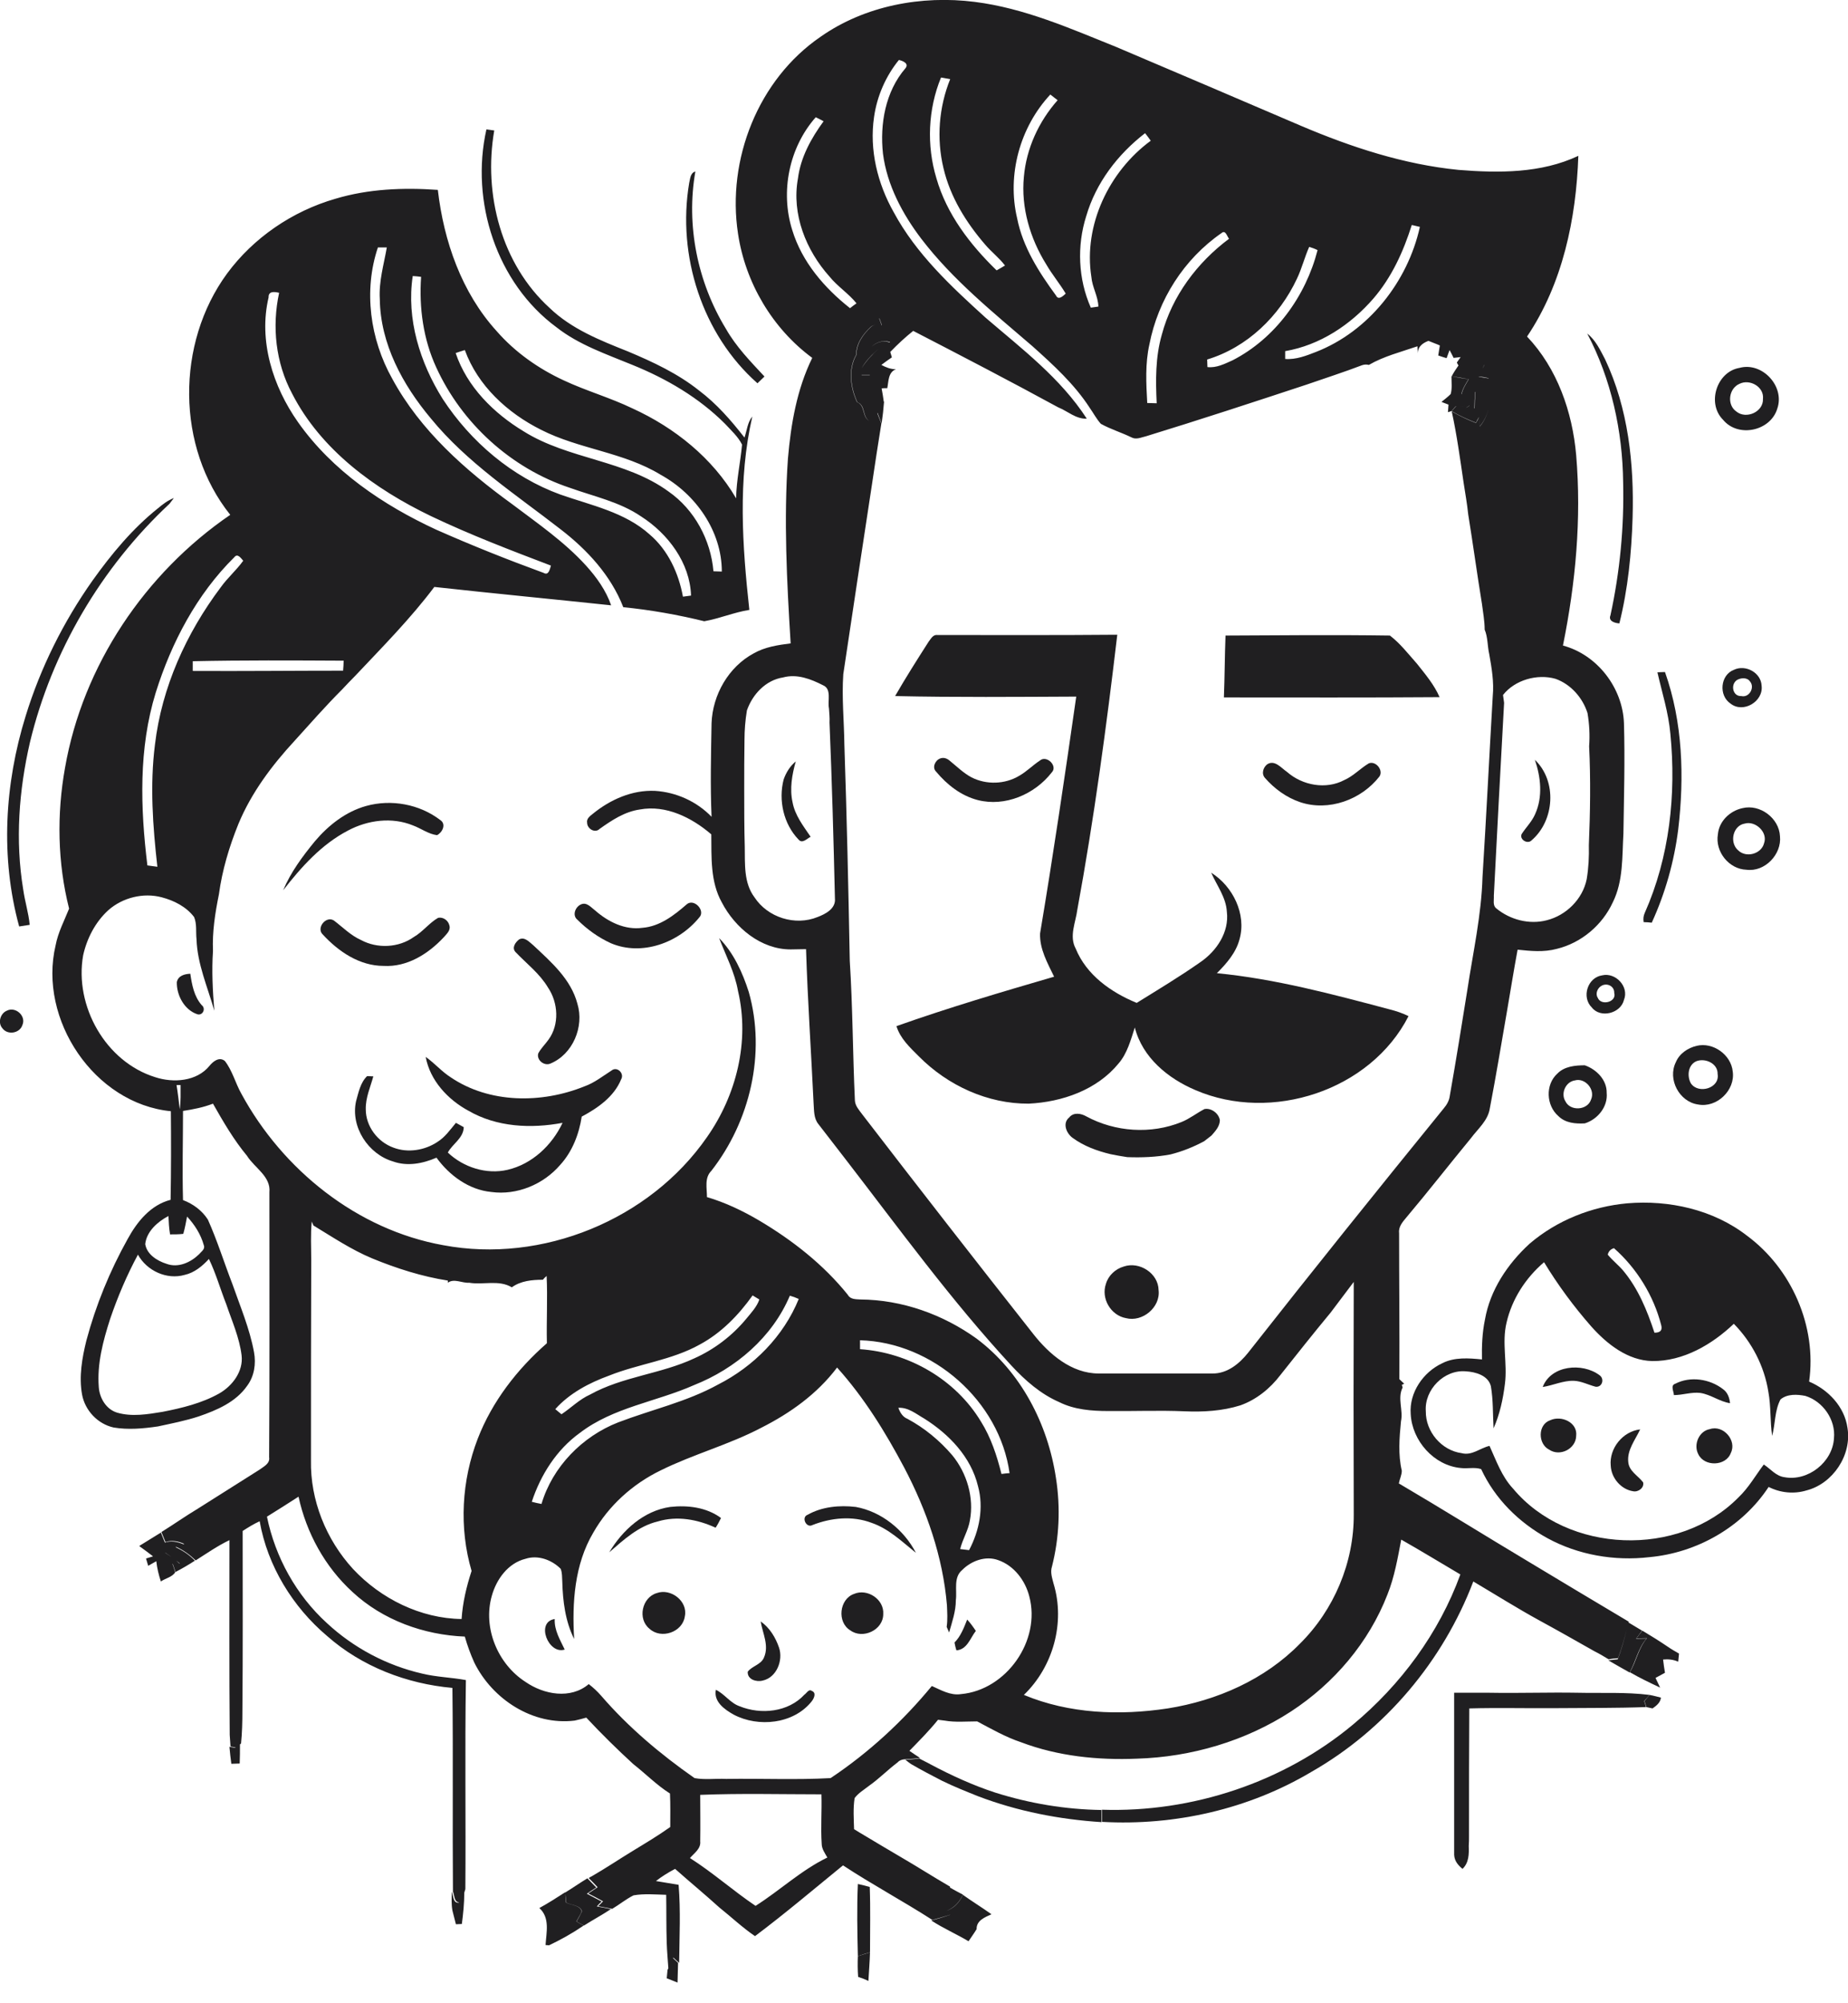 <?xml version="1.0" encoding="utf-8"?>
<!-- Generator: Adobe Illustrator 19.2.0, SVG Export Plug-In . SVG Version: 6.00 Build 0)  -->
<svg version="1.1" id="Layer_1" xmlns="http://www.w3.org/2000/svg" xmlns:xlink="http://www.w3.org/1999/xlink" x="0px" y="0px"
	 viewBox="0 0 684.6 741.6" style="enable-background:new 0 0 684.6 741.6;" xml:space="preserve">
<style type="text/css">
	.st0{fill:#201F21;}
</style>
<g>
	<path class="st0" d="M570.4,600c6.8,3.7,13.5,7.5,20.2,11.3c1.8,0.9,3.5,1.9,5.3,3c1.1-0.2,2.3-0.3,3.5-0.4c1.3-3.4,2.3-7,3.2-10.6
		c-0.9,3.7-1.9,7.4-3.3,11c-1.2,0.1-2.3,0.3-3.5,0.4c2.6,1.5,5.2,3,7.9,4.5c2.3-4.1,3.1-8.9,6.3-12.6c-1.3,0-2.6,0.1-3.9,0.1
		c0.7-1,1.5-2,2.2-3c-1.7-1-3.3-2-5-3c0-0.1,0.1-0.2,0.1-0.3c-12.5-7.4-25.1-15-37.6-22.5c-15.9-9.5-31.6-19.3-47.6-28.7
		c0.3-1.6,1.1-3.1,1.1-4.7c-1.4-6-0.9-12.2-0.3-18.3c0.9-4.1-1.4-8.5,0.6-12.5c0-0.2-0.2-0.7-0.3-1c0.2-0.1,0.7-0.3,0.9-0.4
		c-0.6-0.6-1.2-1.1-1.8-1.7c0.1-18-0.1-36-0.1-54.1c-0.3-2.4,1.4-4.2,2.8-5.9c8.1-9.6,15.8-19.5,23.8-29.2c2.6-3.5,6.3-6.5,7-11
		c2.3-12,4.3-24.1,6.4-36.2c1.3-7.5,2.5-15.1,3.9-22.6c4.8,0.5,9.7,1,14.5-0.3c9.1-2.2,16.9-8.8,20.8-17.3
		c3.9-7.9,3.4-16.9,3.9-25.4c0.2-13.6,0.6-27.3,0.2-40.9c-0.5-13.1-9.9-25.3-22.6-28.7c4.7-23.2,6.9-46.9,4.9-70.5
		c-1.4-16-7-32.1-18.2-43.9c13.2-19.6,18.2-43.6,19-66.9c-13.8,6.5-29.5,6.4-44.4,5.2c-20.2-2-39.7-8.4-58.3-16.3
		c-22.9-9.8-45.8-19.6-68.7-29.3C396.4,10.5,379.4,3,361.1,0.7c-19.7-2.5-40.7,1.4-57.1,12.9c-23.1,15.8-34.8,45.4-30.6,72.9
		c2.7,18.1,12.7,35.1,27.5,46c-5.7,11.6-7.9,24.5-9,37.2c-1.6,22.8-0.4,45.7,1,68.5c-4.7,0.6-9.5,1.3-13.7,3.7
		c-9.3,5-15.2,15.3-15.6,25.8c-0.2,11.5-0.5,23.1,0,34.7c-5.5-5.7-13.1-9.1-20.9-9.6c-8.5-0.4-16.6,3.2-23.1,8.5
		c-1,0.8-2.4,1.8-2.1,3.3c0,2.2,2.9,4,4.6,2.3c4.5-3.2,9.3-6.4,14.9-7.2c9.7-1.8,19.3,3,26.5,9.2c0.1,8.5-0.4,17.5,3.9,25.2
		c4.9,9.4,14.5,17.4,25.5,17.4c1.9,0,3.8-0.1,5.7-0.1c0.6,19,1.9,38.1,2.8,57.1c0.2,2.6,0,5.5,1.8,7.7c3.3,4.3,6.6,8.5,9.9,12.8
		c20,25.9,39.3,52.5,61.6,76.6c5.1,5.5,10.8,10.5,17.7,13.5c5.6,2.8,12,3.3,18.2,3.3c9.4,0.1,18.8-0.3,28.2,0.1
		c6.9,0.3,14-0.1,20.7-2.2c5.9-2.1,11-6.2,14.8-11.2c6.1-7.7,12.3-15.5,18.6-23.1c2.9-3.8,5.7-7.6,8.6-11.4
		c-0.1,28.7-0.1,57.4,0,86.1c0.1,17.8-7.3,35.3-19.9,47.8c-13,13.3-30.8,21.1-49,24c-17.8,2.7-36.5,2-53.3-5
		c10.8-10.4,15.4-26.7,11-41.2c-0.5-2-1.3-4.2-0.6-6.3c2.7-10.6,3.2-21.8,1.5-32.7c-3-20.1-13-39.4-29.4-51.7
		c-12.5-9-27.7-14.4-43.1-14.5c-1.6-0.1-3.7,0-4.6-1.7c-9-11.2-20.5-20.2-32.8-27.5c-6.1-3.6-12.6-6.7-19.4-8.7c0-3.3-1-7.1,1.6-9.7
		c14.4-18.4,20.3-43.6,13.9-66.2c-2.3-7.2-5.6-14.5-11-20c2.5,6.5,5.8,12.7,7,19.6c4.4,18.6-0.6,38.6-11.5,54.1
		c-21.2,30.6-61.1,46.9-97.7,40c-31.9-5.7-59.5-27.9-74.8-56.1c-2.2-3.9-3.3-8.5-6.1-12.1c-2.1-1.7-4.4,0.2-5.7,1.8
		c-4.7,5.8-13.4,6.4-20.1,4.2c-18.4-5.7-30-26.4-26.7-45.1c1.4-6.3,4.5-12.3,9.3-16.7c5.3-4.7,13-6.6,19.8-4.8
		c4.6,1.2,9.1,3.5,12,7.3c1.1,2.6,0.6,5.5,0.9,8.2c0.3,9.2,4.1,17.7,6.6,26.5c-0.6-7.3-1-14.7-0.5-22.1c-0.3-7.1,0.8-14.1,2.2-21
		c1.2-8.9,3.8-17.6,7.2-26c4.8-11.6,12.4-21.7,20.8-30.8c5.8-6.4,11.5-12.9,17.6-19c1.6-1.7,3.2-3.4,4.9-5.1
		c10.1-10.7,20.5-21.2,29.3-32.9c21.8,2.4,43.7,4.5,65.5,6.8c-1.9-5.5-5.4-10.4-9.3-14.7c-8-8.8-17.9-15.6-27.3-22.7
		c-17.4-12.6-34.1-27.3-44.5-46.5c-8.2-14.6-10.7-32.6-5.3-48.6c0.8,0,2.5,0,3.3,0c-1.1,6.3-3,12.6-2.6,19.1
		c0.2,16.6,8.5,31.8,18.9,44.2c13.4,16.4,31.4,28.1,48,41c9.9,7.6,18.7,17.1,23.3,28.9c10.1,1,20.2,2.8,30,5.2
		c5.7-1,11-3.3,16.7-4.2c-2.6-23.8-4.3-48.1,1.1-71.6c-1.8,2.2-2,5.2-2.9,7.8c-5-6.4-10.3-12.5-16.8-17.4
		c-7.9-6.3-17.1-10.6-26.4-14.5c-10.3-4.1-20.9-8.3-29-16.1c-17.8-16.2-24.6-42-20.5-65.7c-0.7-0.1-2.2-0.3-2.9-0.4
		c-6,26.6,3.7,56.9,26,73.3c8.3,6.5,18.4,9.9,28.1,13.9c12.6,5.1,24.6,12.1,34.3,21.8c2.2,2.4,4.8,4.7,6.3,7.7
		c-0.6,6.6-2.1,13.2-2.2,19.9c-8.7-14.9-22.8-26.2-38.4-33.3c-8.3-4-17.2-6.5-25.5-10.4c-9.3-4.3-18-10.4-24.8-18.2
		c-13-14.3-19.6-33.3-21.8-52.3c-12.7-0.9-25.7-0.4-38,3.3c-15.9,4.6-30.3,14.4-40.1,27.7c-18.9,25.8-18.9,64.2,1.2,89.3
		c-31.6,21.6-54.6,55.8-61.2,93.6c-3.1,17.2-2.8,35.2,1.5,52.2c-1.8,4.5-4.1,8.8-5,13.6c-6.5,27.4,14.3,58.6,42.7,61.4
		c0.1,10.9,0.1,21.9-0.1,32.8c-7.4,1.9-12.4,8.1-15.9,14.5c-6.6,11.8-11.8,24.5-15.3,37.6c-1.6,6.5-2.8,13.3-1.6,20
		c1.1,5.9,5.8,10.9,11.7,12.2c5.4,0.9,11,0.4,16.4-0.4c5.1-1.1,10.2-2.1,15.1-3.7c6.7-2.3,13.8-5.3,18-11.4
		c2.6-3.5,3.3-8.1,2.5-12.4c-1.6-8.7-5.1-16.9-8-25.2c-3.1-8-5.6-16.1-9.1-23.9c-2.2-3.4-5.5-5.8-9.2-7.2c-0.3-11,0-22,0-33
		c3.8-0.6,7.5-1.3,11.1-2.7c3.8,6.7,7.7,13.4,12.6,19.3c2.8,4.5,8.9,7.6,8.3,13.5c0,32.7,0.1,65.4-0.1,98.1c0.4,2.4-2.1,3.5-3.7,4.7
		c-7.6,4.8-15.2,9.6-22.8,14.4c-4.5,2.7-8.9,5.8-13.4,8.6c0.5,1.2,1,2.5,1.5,3.7c2.3-0.8,4.8-0.3,7,0.7c-0.1,0-0.3,0.1-0.4,0.1
		c-2.1-0.9-4.6-1.4-6.8-0.6c-0.5-1.2-1-2.5-1.5-3.7c-2.3,1.4-4.5,2.8-6.8,4.2c-0.3,0.2-0.9,0.5-1.2,0.8c1.7,1.2,3.4,2.5,5.1,3.8
		c-0.6,0.2-1.9,0.6-2.6,0.8c0.3,0.9,0.5,1.8,0.8,2.7c1-0.6,2-1.1,3-1.7c0.3,2.6,0.9,5.1,1.7,7.5c1.7-1.2,4.2-1.6,5.3-3.4
		c-0.3-1.1-0.6-2.1-1-3.1c0,0,0.1,0,0.1,0c0.4,1,0.7,2,1,3c2.5-1.3,4.9-2.7,7.2-4.2c-2.1-2.2-4.5-3.8-7.2-5c0.1,0,0.2,0,0.3-0.1
		c2.7,1.2,5.1,3,7.2,5c4.1-2.6,8.1-5.4,12.5-7.5c0,24-0.1,48.1,0.1,72.1c0.1,1.5,0.2,2.9,0.3,4.3c0.4,0.1,1.3,0.2,1.9,0.4
		c-0.1,0-0.1,0.1-0.2,0.1c-0.5-0.1-1.6-0.3-2.1-0.4c0.2,2.1,0.4,4.2,0.7,6.3c1,0,2.1-0.1,3.1-0.1c0.1-2.3,0.1-4.7,0.1-7.1
		c0.1-0.1,0.3-0.2,0.4-0.3c0.4-4,0.5-8,0.5-12c0.2-22.2,0.1-44.5,0.1-66.7c2-1.3,4.1-2.6,6.3-3.6c2.9,16.5,12.2,31.7,25,42.5
		c12.8,11.3,29.5,17.7,46.4,19.2c0.3,25.2,0,50.3,0.2,75.4c0.6,1.4,0.4,3.9,2.3,4c0,0,0,0.1-0.1,0.1c-2.2,0.3-2-2.5-2.6-4.1
		c-0.1,2.4-0.2,4.7,0.2,7c0.4,1.7,0.9,3.4,1.3,5.1c0.6,0,1.6-0.1,2.2-0.1c0.5-3.8,0.9-7.7,0.9-11.6c0.1-0.4,0.3-0.9,0.4-1.3
		c0.2-25.8-0.2-51.6,0.2-77.4c-5.4-1-10.9-1.1-16.2-2.4c-13.1-3-25.4-9.5-35.3-18.7c-11.3-10.3-19.1-24.3-22.2-39.4
		c3.9-2.4,7.8-4.9,11.7-7.4c2.9,13.4,9.8,26,20,35.3c11.2,10.4,26.4,15.9,41.6,16.5c0.9,3.2,2.1,6.5,3.5,9.6
		c6.7,13.6,21.7,23.4,37.2,21.5c1.4-0.3,2.9-0.7,4.3-1.1c5.6,6,11.4,11.7,17.4,17.2c4.6,3.6,8.7,7.8,13.6,10.9
		c0.2,4.1,0.1,8.3,0.1,12.4c-4.5,3.2-9.2,6-13.8,8.8c-5.1,3.1-10,6.4-15.2,9.4c-0.3,0.1-0.9,0.5-1.2,0.7c1.1,1.1,2.2,2.2,3.3,3.4
		c-1.2,0.8-2.3,1.5-3.5,2.3c1.8,0.9,3.7,1.9,5.5,2.9c-0.4,0.5-1.3,1.3-1.8,1.8c1.7,0.3,3.5,0.7,5.2,1c2.7-1.6,5.1-3.6,7.9-5
		c4-0.7,8.1-0.3,12.1-0.2c0.1,6,0,11.9,0.2,17.8c0.1,3.2,0.4,6.3,0.6,9.4c-0.1,0.2-0.2,0.4-0.3,0.6c-0.1,1-0.2,2-0.3,3.1
		c1.3,0.5,2.7,1.1,4,1.6c0.1-2.4,0.1-4.9,0.2-7.3c-0.6-0.6-1.2-1.1-1.8-1.7c0-0.1,0-0.2,0-0.3c0.7,0.7,1.4,1.3,2.2,2
		c0.1-9.6,0.6-19.3-0.2-28.9c-2.8-0.5-5.6-0.9-8.4-1.4c2.2-1.7,4.6-3.2,7.1-4.5c5.4,4.8,11,9.4,16.4,14.3c4.4,3.5,8.5,7.4,13.2,10.6
		c11.2-8.4,21.8-17.4,32.6-26.2c10.8,7.1,22.2,13.2,33.1,20.2c2.2-0.6,4.4-1.2,6.5-1.9c0,0,0.1,0,0.1,0c-2.3,0.8-4.6,1.5-7,2.1
		c4.4,2.9,9.3,5,13.8,7.7c1-1.5,2.1-3,3-4.5c-0.1-3.2,3.1-4.4,5.5-5.5c-3.5-2.5-7.1-4.7-10.6-7.2c-1.2,2.8-3.3,5-6.2,6c0,0,0,0,0,0
		c0,0,0,0,0,0c2.9-1.1,5-3.3,6.2-6.1l-0.8-0.4c-1.3-0.7-2.7-1.4-4-2.2c0-0.1,0.1-0.2,0.1-0.3c-6.2-3.6-12.3-7.5-18.5-11.1
		c-4.5-2.6-8.9-5.3-13.3-7.9c-1.3-0.8-2.6-1.5-3.8-2.3c-0.1-3.8-0.4-7.7,0.2-11.5c1.4-1.9,3.5-3.1,5.4-4.6c3.7-2.6,6.9-5.9,10.5-8.6
		c0.8-0.9,2-1.2,3.2-1.2c1.7-0.1,3.4-0.2,5.1-0.5c-1.4-0.9-2.6-1.7-3.9-2.6c3.6-3.7,7.3-7.4,10.6-11.5c0.6,0.1,1.8,0.2,2.4,0.3
		c4,0.7,8.1,0.3,12.1,0.3c5.3,2.8,10.5,5.8,16.2,7.7c13.7,5.2,28.5,6.7,43,6.1c20.1-0.6,40.2-6.5,57.1-17.5
		c15.9-10.4,28.8-25.5,35.7-43.3c2.6-6.5,3.8-13.5,5.1-20.3c7.4,4.2,14.6,8.6,21.9,12.9c-7.9,21.7-22.1,40.9-39.8,55.6
		c-25.7,21.4-59.6,32.6-93,31.5c0,1.5,0.1,3,0.1,4.5c26.9,1.5,54.3-4.7,77.5-18.5c27.4-15.6,48.8-41.1,60-70.5
		C553.9,590.3,562,595.4,570.4,600z M172.2,129.6c4.8,13.2,15.8,23.3,28.2,29.5c14.1,7.2,30.7,8.3,44.4,16.7
		c12.9,7.1,22.6,20.8,22.6,35.8c-0.8,0-2.3-0.1-3.1-0.1c-1-11.6-7-22.8-16.6-29.5c-16-11.7-37.1-11.9-53.7-22.3
		c-11.1-6.7-21-16.5-25.2-29C169.9,130.3,171,130,172.2,129.6z M152.9,102.2c0.7,0,2.3,0.2,3.1,0.3c-0.8,11.4,0.8,23.1,5.6,33.5
		c9.5,20.8,27.8,37.4,49.5,44.6c8.9,3.2,18.5,5.2,26.4,10.6c10,6.4,18.1,17.2,18.5,29.3c-0.7,0.1-2.2,0.3-3,0.4
		c-1.6-8.7-5.5-17.2-12.3-23c-9.2-8.3-21.7-10.8-33.1-14.8c-17.9-6.5-33.2-19.5-43.6-35.4C155.6,134.3,150.5,118.1,152.9,102.2z
		 M99.5,110.1c-0.1-2.4,2.2-2.1,3.9-1.7c-2.7,12.5-1.3,25.9,4.8,37.3c10.7,20.9,30.7,35.4,51.5,45.4c14.5,6.9,29.4,12.6,44.4,18.3
		c-0.4,1.2-0.8,3.8-2.7,2.7c-13.4-4.9-26.7-10.2-39.8-16c-19.7-9.1-38.5-21.8-51.2-39.8C101.1,143.1,95.7,126.2,99.5,110.1z
		 M127.3,244.6c0,1.2-0.1,2.4-0.2,3.7c-18.5,0-37.1,0.2-55.7,0.1c0-1.2,0-2.4,0-3.6C90,244.4,108.7,244.5,127.3,244.6z M57.7,256.4
		c5.8-18.5,15.2-36.4,29.1-50.1c1.2-1.6,2.5,0.4,3.3,1.3c-2.5,3.5-5.8,6.3-8.3,9.8c-12.8,17-21.9,37.1-24.4,58.3
		c-1.9,15-0.8,30.2,0.9,45.2c-1.2-0.2-2.5-0.3-3.7-0.5C52,299.1,51.3,277.1,57.7,256.4z M66.9,401.7c0,3,0.1,6-0.3,9
		c-0.4-3-0.7-6-1.2-9C65.7,401.7,66.4,401.7,66.9,401.7z M77.4,466.1c2.6,5.4,4.2,11.1,6.4,16.7c2.1,6.2,4.9,12.4,5.7,19
		c0.7,5.9-3.4,11.3-8.3,14.1c-6.4,3.6-13.8,5.4-21,6.8c-5.5,0.9-11.3,1.9-16.8,0.3c-4-1.2-6.5-5.3-6.8-9.4
		c-0.7-8.7,1.6-17.2,4.2-25.3c2.8-8.2,6.2-16.2,10.3-23.8c3.3,6,10.7,9.4,17.3,7.5C72,471.2,74.9,468.8,77.4,466.1z M67.9,456.8
		c0.6-2.1,1-4.3,1.4-6.4c2.8,3,5.1,6.6,6.2,10.6c0.6,1.5-1,2.4-1.8,3.4c-3.1,3-7.7,5.1-12,3.5c-3.5-1.1-7.3-3.5-7.9-7.3
		c0.5-4.7,4.6-8.3,8.6-10.4c0.1,2.2,0.2,4.5,0.6,6.8C64.6,457,66.3,457,67.9,456.8z M66.4,578.8c-1.6-1.5-3.3-2.7-5.2-3.9
		c0,0,0.1,0,0.1,0c1.9,1.2,3.5,2.6,5.3,3.9C66.5,578.8,66.5,578.8,66.4,578.8z M318.6,496.2c26.9,0.7,51.7,22.5,55.4,49.2
		c-0.8,0-2.2,0.2-3,0.3c-1.7-6.8-3.9-13.5-7.6-19.4c-9.4-15.6-26.8-25.6-44.8-26.8C318.6,498.7,318.6,497,318.6,496.2z M352.8,538.8
		c-4.7-5.5-10.3-10.1-16.6-13.5c-1.8-0.7-2.8-2.4-3.4-4.1c3.7-0.2,6.6,2.3,9.6,4c9.2,5.8,17.3,14.2,19.9,25c2.2,8,0.5,16.5-3.3,23.7
		c-0.8-0.1-2.5-0.3-3.3-0.4c0.9-3.7,3-6.9,3.6-10.6C360.9,554.5,358.2,545.4,352.8,538.8z M292.6,479.7c1.1,0.3,2.2,0.7,3.3,1.2
		c-5.6,13.8-16.7,25-29.9,31.7c-11.6,6.4-24.7,9.3-37,14c-13.3,5.2-24.3,16.4-28.4,30.2c-1.2-0.2-2.4-0.5-3.6-0.8
		c3.3-10,9.2-19.3,17.8-25.5c12.4-9.5,28.3-11.5,42.3-17.7C272.5,506.7,286.1,495.1,292.6,479.7z M225.6,509.3
		c11-4.4,23.2-5.7,33.6-11.5c8-4.3,14.4-10.9,19.6-18.2c0.6,0.4,1.9,1.1,2.5,1.5c-0.9,2.7-3,4.9-4.8,7.1
		c-5.2,6.3-11.9,11.4-19.3,14.7c-12.4,5.8-26.5,6.7-38.6,13.4c-4,1.8-7,4.9-10.6,7.3c-0.8-0.6-1.5-1.3-2.3-1.9
		C211,515.8,218.2,512,225.6,509.3z M174.7,581.6c-1.9,5.8-3.3,11.7-3.7,17.8c-15.2-0.2-29.9-7.5-40.2-18.5
		c-10-10.9-15.9-25.5-15.6-40.3c0-24.7,0-49.3,0.1-74c0-4.8-0.3-9.6,0.2-14.4c0.1,0.4,0.5,1.1,0.6,1.5c7.1,4.3,14.1,9,21.8,12.2
		c9,3.7,18.4,6.7,28,8.2v0.8c2.3-1.7,5.3,0.2,7.9,0c5.2,0.9,11-1.2,15.8,1.7c3.3-2.4,7.5-2.8,11.5-2.8c0.3-0.4,1-1.1,1.4-1.4
		c0.4,8.3-0.1,16.6,0.1,24.9c-11,9.6-20.3,21.6-25.6,35.3C171,548.1,170,565.6,174.7,581.6z M279.9,705.6
		c-8.3-5.6-15.8-12.3-24.3-17.7c1.5-1.8,4.1-3.4,3.8-6.2c0.1-5.8,0-11.5,0-17.2c14.9-0.6,29.9-0.2,44.9-0.2
		c0.2,6.1-0.3,12.2,0.1,18.3c0,1.9,1.2,3.5,2.1,5.1C296.8,692.4,288.9,699.9,279.9,705.6z M356,627.2c-3.9,0.6-7.4-1.5-10.8-3
		c-10.8,13.1-23.4,24.7-37.5,34.1c-12.8,0.7-25.8,0.1-38.7,0.3c-3.9-0.2-7.8,0.4-11.7-0.3c-12.6-8.8-24.5-18.8-34.6-30.5
		c-1.4-1.6-2.9-3-4.6-4.3c-6.7,5.7-16.6,3.9-23.4-0.8c-10.3-6.6-15.9-20-12.5-31.9c1.7-6.1,6-12.1,12.5-13.7c4.6-1.5,9.7,0.4,13,3.7
		c0.6,1.5,0.5,3.1,0.6,4.7c0.2,7.3,1.1,14.7,4.4,21.3c-0.8-13.4,0.1-27.6,7.1-39.4c5.7-10,14.6-18,24.9-23
		c12.1-6,25.3-9.5,37.3-15.8c10.7-5.4,20.7-12.5,28.1-22.3c10,11.1,17.9,23.9,24.9,37.1c8.3,15.8,14.3,33,15.8,50.9
		c0.1,2.6,0.3,5.3-0.1,8c0.2,0.5,0.7,1.6,0.9,2.1c1.1-3.9,2.5-7.8,2.5-12c0.5-3.7-1-8.4,2.4-11.2c3.4-3.4,8.7-5.3,13.3-3.6
		c5.8,2,10,7.5,11.5,13.4C385.7,607.4,372.8,625.7,356,627.2z M553.4,331.6c1.2-23.8,2.5-47.6,3.8-71.4c-0.1-0.7-0.3-2.2-0.4-2.9
		c4.4-5.6,12.7-7.9,19.4-6c5.7,2,10.1,7,11.9,12.7c0.7,4.1,0.9,8.2,0.6,12.3c0.6,12.2,0.4,24.4-0.1,36.6c0.1,4.2-0.1,8.4-0.8,12.6
		c-1.5,7.4-7.6,13.4-14.8,15.2c-6.5,1.7-13.6-0.2-18.7-4.4C552.9,335.2,553.5,333.2,553.4,331.6z M552.5,142.8
		c-0.7,2.2-1.4,4.3-2.1,6.5c0,0,0,0,0,0C551.1,147.1,551.8,145,552.5,142.8C552.5,142.8,552.5,142.8,552.5,142.8z M543.1,151
		c0.3-0.2,0.9-0.6,1.2-0.8c0,0,0,0,0.1,0C544,150.4,543.4,150.9,543.1,151C543.1,151.1,543.1,151.1,543.1,151z M541.7,145.9
		c1.2-0.1,2.4-0.3,3.6-0.6C544.1,145.5,542.9,145.8,541.7,145.9z M546.5,145.1c0,0,0.1,0,0.1,0c-0.2,2-0.3,4-0.3,6.1
		c0,0-0.1,0-0.1-0.1C546.2,149.2,546.3,147.1,546.5,145.1z M550,134.9c-0.2,0.4-0.6,1.2-0.8,1.6c0,0,0,0,0,0
		C549.4,136.1,549.7,135.3,550,134.9C550,134.9,550,134.9,550,134.9z M551.5,140.1c-1.2-0.2-2.4-0.4-3.6-0.6c0,0-0.1-0.1-0.1-0.1
		c1.2,0.1,2.4,0.3,3.6,0.6C551.5,140,551.5,140.1,551.5,140.1z M550,137.9c0.2,0.3,0.4,0.6,0.6,0.8
		C550.4,138.4,550.2,138.2,550,137.9z M549.8,141.5c-0.3-0.2-0.7-0.5-0.9-0.8C549.2,141.1,549.5,141.3,549.8,141.5z M548.7,140.6
		C548.7,140.6,548.7,140.6,548.7,140.6C548.7,140.6,548.7,140.6,548.7,140.6z M508.8,110.5c6.8-7.9,11.1-17.4,14.2-27.2
		c0.7,0.2,2.3,0.5,3,0.7c-4.5,20.3-19,38.7-38.5,46.3c-3.6,1.4-7.4,2.9-11.4,2.6c0-0.7,0-2.2,0-2.9
		C489,127.8,500.4,120.2,508.8,110.5z M480.5,103.1c1.8-3.8,2.8-7.9,4.5-11.7c1,0.3,2.1,0.7,3.1,1.2c-4.4,17.1-15.7,32.7-31.5,40.8
		c-2.9,1.3-6,2.9-9.3,2.5c0-0.7-0.1-2.1-0.1-2.8C462.1,128.6,474,117,480.5,103.1z M452.5,86.3c1.5-1.3,2,1.1,2.8,2.1
		c-11.8,8.8-21.1,21.2-24.9,35.5c-2.4,8.3-2.3,16.9-1.9,25.4c-0.9,0-2.6-0.1-3.5-0.1c-0.4-7.2-0.8-14.6,0.8-21.7
		C429,111,438.6,95.9,452.5,86.3z M402.4,80c3.6-12.3,11.6-22.8,21.8-30.7c0.7,0.9,1.4,1.8,2.1,2.8c-15.4,11.3-25,31.2-22,50.4
		c0.3,3.8,2.5,7.2,2.6,11c-0.7,0.1-2.1,0.3-2.8,0.4C399.4,103.3,398.9,91,402.4,80z M389.1,35c0.9,0.7,1.8,1.4,2.7,2.1
		c-7,7.9-11.6,17.9-12.5,28.4c-1.1,11.3,2.3,22.8,8.3,32.4c2.2,3.8,5,7.1,7.2,10.8c-1,0.9-2.7,2.6-3.6,0.7
		c-6.3-8.6-12.3-17.9-14.4-28.6C373,64.8,377.8,47.1,389.1,35z M348.6,28.7c1.1,0.2,2.3,0.4,3.4,0.6c-4.2,10.4-5.1,22-2.5,32.9
		c2.5,10.7,8.4,20.2,15.5,28.4c2.3,2.7,5.2,4.9,7.3,7.7c-1,0.6-2,1.2-3.1,1.8c-9.8-9.5-18.5-20.8-22.3-34.1
		C343.2,53.8,343.8,40.4,348.6,28.7z M322.5,121.1c0.7-0.7,1.6-0.8,2.5-0.8c-0.9,0-1.7,0.1-2.4,0.8c-2.8,2.6-5.4,6.2-5.3,10.2
		c-3.1,5.4-2.2,12.1,0.3,17.6c3.1,1.1,1.8,5.4,4.4,6.9c0,0,0,0,0,0c-2.7-1.4-1.4-5.8-4.5-6.9c-2.5-5.5-3.4-12.2-0.3-17.6
		C317.1,127.3,319.7,123.7,322.5,121.1z M325.7,117.9c0,0,0.1,0,0.1,0c0.3,0.8,0.6,1.7,0.9,2.5c0,0-0.1,0-0.1,0
		C326.3,119.5,326,118.7,325.7,117.9z M329.7,126.8c-2.5-0.9-5-0.2-6.8,1.6c1.7-1.8,4.2-2.5,6.7-1.8
		C329.6,126.7,329.7,126.8,329.7,126.8z M325.5,129.1C325.5,129.1,325.5,129.1,325.5,129.1c-2.4,2.1-4.6,4.5-6.3,7.2
		C320.8,133.5,323.1,131.2,325.5,129.1z M319.2,138.9c0,0,0-0.1,0-0.1c1,0,2,0,3,0c0,0,0,0.1,0,0.1
		C321.2,138.9,320.2,138.9,319.2,138.9z M327.8,123.4C327.8,123.4,327.8,123.4,327.8,123.4c0.5-0.4,1-0.8,1.5-1.3
		C328.8,122.6,328.3,123,327.8,123.4z M327.6,118.2C327.6,118.2,327.5,118.2,327.6,118.2c0.4-1,0.9-1.3,1.5-1.3
		C328.5,116.9,328,117.2,327.6,118.2z M293.5,85.2c-4.5-14.2-1.2-30.6,8.7-41.8c0.9,0.5,1.9,0.9,2.9,1.5c-4.6,6.3-8.5,13.3-9.5,21.2
		c-2.4,13.2,3,26.6,11.7,36.3c2.9,3.6,7,6.2,10,9.9c-0.6,0.4-1.8,1.3-2.4,1.8C305.4,106.6,297.1,97,293.5,85.2z M302.9,339.5
		c-8.3,3.4-18.5,0.2-23.4-7.3c-4-5.3-3.5-12.3-3.6-18.6c-0.2-7.2-0.2-14.3-0.2-21.5c0-6.1,0-12.1,0.1-18.2c0-3.6,0.3-7.3,0.9-10.9
		c2.1-6,7-11.2,13.4-12.2c5.2-1.4,10.3,0.6,14.8,2.9c3.3,1.4,1.6,5.8,2.2,8.6c0.1,1.7,0.3,3.4,0.2,5.2c0.9,21.7,1.5,43.4,2,65.1
		C309.7,336.4,305.8,338.4,302.9,339.5z M462.3,500.9c-3.2,4-7.7,7.7-13.2,7.6c-14,0-28.1,0-42.1,0c-10,0-18.3-7.1-24.2-14.6
		c-21.3-27-42.5-54.2-63.5-81.5c-1.1-1.5-2.5-3-2.6-5c-0.8-17.2-0.8-34.5-1.9-51.7c-0.5-26.7-1.1-53.4-2-80.1
		c-0.1-8.6-1-17.3-0.4-26c3.5-23.3,7-46.7,10.6-70.1c1.1-7.6,2.3-15.1,3.5-22.7c-0.5-1.3-1-2.6-1.5-3.8c0,0,0,0,0.1-0.1
		c0.5,1.3,1,2.6,1.5,3.9c0.4-2.7,0.7-5.4,0.9-8.1c0,0-0.1,0-0.1,0c-0.2-1.7-0.5-3.2-0.8-4.9c0.5-0.1,1.6-0.1,2.1-0.1
		c0.5-2.5,0.3-5.9,3.2-7c-2,0-3.7-0.7-5.4-1.6c1.3-1,2.6-1.9,3.9-2.8c-0.2-0.7-0.4-1.3-0.6-2c2.7-2.8,5.5-5.4,8.5-7.8
		c18,9.3,35.9,18.6,53.7,28.3c3.5,1.4,6.6,4.4,10.6,4.2c-9.7-15-24.1-25.9-37.5-37.4c-12.8-11.6-25.7-23.6-34-39
		c-6-10.6-9.1-23.1-7.3-35.3c1.1-7.8,4.4-15.2,9.2-21.1c1.4,0.3,3.9,1.3,2.4,3.1c-7.4,8.6-9.5,20.6-8.3,31.6
		c1.5,11.6,7.2,22.3,14.2,31.5c11.7,15.3,26.7,27.3,41.2,39.8c7.7,6.9,15.5,14,21.2,22.8c1.4,2,2.5,4.1,4.1,5.9
		c3.6,2,7.6,3.2,11.3,5c1.8,1,3.7,0,5.5-0.4c19.9-6.1,39.7-12.6,59.4-19.1c6.9-2.4,13.8-4.6,20.6-7.2c0.9-0.3,1.7-0.3,2.5-0.1
		c5.5-3.2,11.9-4.8,18-6.9c0,0.6,0.1,1.9,0.1,2.5c0.1-2.3,1.7-3.6,3.7-4.4c0.1,0,0.2-0.1,0.3-0.1c1.4,0.6,2.9,1.1,4.2,1.7
		c-0.2,1.2-0.4,2.5-0.6,3.7c1.1,0.4,2.1,0.7,3.1,1c0.4-1,0.7-2,1.1-3c0.5,0.9,1,1.9,1.5,2.9c0.8-0.1,1.7-0.2,2.6-0.3
		c-0.5,0.7-1,1.4-1.4,2c0.1,0.3,0.4,0.8,0.6,1.1c-0.9,1.3-1.8,2.6-2.5,4c2.1,0.3,4.2,0.7,6.3,1.1c-1,1.7-2.2,3.5-2.6,5.5
		c0,0-0.1,0-0.1,0c0.4-2,1.6-3.8,2.6-5.5c-2.1-0.3-4.2-0.7-6.3-1.1c0,2.3,0.3,4.6-0.3,6.6c-1.1,1.1-2.3,2-3.4,2.9
		c0.9,0.3,1.7,0.7,2.6,1c-0.1,0.9-0.1,1.9-0.2,2.8c0.3-0.1,1-0.3,1.3-0.4c0.5-0.6,1.1-1.2,1.6-1.8c1.3,0,2.5,0,3.8-0.1c0,0,0,0,0,0
		c-1.3,0.1-2.4,0.1-3.7,0.1c-0.5,0.6-1.1,1.2-1.6,1.8c2.8,1.7,5.9,3.1,9,4.3c0.2-0.5,0.7-1.5,1-2c0.1,0.8,0.3,2.5,0.4,3.3
		c2-2.3,3-5.1,3.7-8c0,0,0,0,0,0c-0.7,2.9-1.7,5.8-3.7,8.1c-0.1-0.8-0.3-2.5-0.4-3.3c-0.2,0.5-0.7,1.5-1,2c-3.1-1.2-6.1-2.6-9-4.3
		c1.9,8.7,3.1,17.6,4.4,26.4c0.6,3.9,1.3,7.8,1.7,11.7c1.8,11.1,3.3,22.2,5.1,33.2c0.4,3.2,1,6.3,1,9.5c1.2,2.8,1,6.1,1.7,9.1
		c0.9,5.1,1.8,10.3,1.3,15.5c-1.3,22.3-2.4,44.7-3.8,67c-0.4,14.1-3.5,27.8-5.6,41.7c-2.1,13.1-4.2,26.2-6.5,39.2
		c-0.2,1.8-1.1,3.4-2.3,4.8C510.4,440.4,486.2,470.5,462.3,500.9z"/>
	<path class="st0" d="M280.6,141.9c0.9-0.8,1.7-1.7,2.6-2.5c-5.2-5.6-10.5-11-14.3-17.7c-10.5-17.2-14.8-38.3-11.3-58.2
		c-1.9,0.5-1.9,2.7-2.3,4.3C250.8,94.6,260.1,123.8,280.6,141.9z"/>
	<path class="st0" d="M596.6,227.8c-0.9,2.2,1.7,2.9,3.3,3c3.2-12.8,4.5-26,4.9-39.1c0.6-19.9-1.6-40.5-10.2-58.7
		c-1.8-3.4-3.5-7.1-6.6-9.5c8.9,16.9,13.1,36.1,13.3,55.1C601.7,195.1,600.1,211.7,596.6,227.8z"/>
	<path class="st0" d="M658.4,151.3c2.9-8.3-5.6-17.4-14-15.1c-8.4,1.4-12.2,13.1-6.1,19.2C643.9,162.2,655.9,159.6,658.4,151.3z
		 M644.4,142.1c3.8-1.9,9.2,1.1,8.7,5.6c0.2,4.8-6.2,7.6-9.8,4.7C639.6,149.9,640.4,143.8,644.4,142.1z"/>
	<path class="st0" d="M62.8,186.5c0.4-0.5,1.2-1.6,1.6-2.1c-2.2,0.8-4.1,2.3-5.9,3.8c-9.4,7.5-17.2,16.9-24.2,26.7
		C23.5,230.2,15,247.2,9.5,265.1c-7.8,25.1-9.4,52.4-2.4,77.9c1.3-0.2,2.6-0.4,3.9-0.6c-0.4-4.4-1.8-8.7-2.4-13.1
		c-3-18.1-1.6-36.7,2.5-54.5C19.2,241.2,37.5,210.1,62.8,186.5z"/>
	<path class="st0" d="M450.8,360.3c3.6-3.6,7.1-7.6,8.4-12.6c2.6-9.3-2.5-19.6-10.5-24.6c2.1,4.8,5.5,9.1,5.8,14.5
		c0.9,7.5-3.8,14.5-9.8,18.6c-7.7,5.4-15.7,10.2-23.6,15.1c-9.5-3.9-18.6-10.3-22.6-20.1c-2.5-4.6,0-9.7,0.6-14.4
		c6.2-33.7,10.8-67.8,14.8-101.8c-22.3,0.2-44.5,0.1-66.7,0.1c-1.6-0.2-2.4,1.5-3.2,2.5c-4.3,6.7-8.6,13.5-12.4,20.1
		c22.4,0.5,44.7,0.3,67.1,0.2c-4.2,29.3-8.5,58.5-13.4,87.7c-0.2,5.8,2.8,11,5.2,16c-19.6,5.7-39.2,11.5-58.4,18.3
		c1.4,4.6,5,7.9,8.3,11.2c10.7,10.8,25.5,17.6,40.7,17.5c12.4-0.6,25.3-5.1,33.3-14.9c3.2-3.7,4.5-8.7,6-13.3
		c2.8,11.1,12.3,18.9,22.5,23.2c28.1,12.1,64.8,0.2,78.9-27.4c-2.2-1.1-4.6-1.9-7-2.5C493.7,368.1,472.5,362.4,450.8,360.3z"/>
	<path class="st0" d="M514.9,235.3c-20.3-0.3-40.6-0.1-60.9,0c-0.3,7.6-0.3,15.3-0.6,22.9c26.7,0,53.3,0.1,79.9-0.1
		c-2-4.6-5.3-8.5-8.4-12.4C521.7,242.1,518.7,238.2,514.9,235.3z"/>
	<path class="st0" d="M641.1,260.5c4.7,3.7,12.2-0.8,11.5-6.6c-0.2-4.9-6-8-10.3-5.9C637.3,249.9,636.6,257.5,641.1,260.5z
		 M643.4,251.8c1.5-0.9,3.8-1.1,4.9,0.5c1.9,2.2-0.3,6.1-3.2,5.4C641.9,257.9,641,253.5,643.4,251.8z"/>
	<path class="st0" d="M611.9,341.6c5-10.9,8.3-22.6,9.8-34.5c2.3-19.4,1.7-39.7-4.9-58.3c-0.7,0-2.1,0.1-2.8,0.1
		c1.7,7.5,4.1,14.9,4.8,22.8c2.2,22.4-0.3,45.6-9.5,66.3c-0.5,1.1-0.6,2.2-0.4,3.4C609.7,341.4,611.2,341.5,611.9,341.6z"/>
	<path class="st0" d="M362.2,296.2c10.1,2.6,21.1-2.1,27.4-10.2c2.4-2.4-1.9-6.6-4.4-4.4c-2.6,1.7-4.8,4-7.6,5.6
		c-5.3,3.2-12.2,3.4-17.7,0.6c-3-1.6-5.4-4-8-6.1c-1-0.9-2.3-1.4-3.6-0.9c-1.9,0.7-3.1,3.4-1.5,4.9
		C350.8,290.5,356,294.6,362.2,296.2z"/>
	<path class="st0" d="M294.8,281.9c-2.1,1.7-3.6,4.1-4.5,6.7c-2,7.7,0,16.5,5.5,22.2c1.4,1.7,3.1-0.3,4.5-1c-2.7-4-5.8-7.9-6.7-12.8
		C292.5,292,293.4,286.8,294.8,281.9z"/>
	<path class="st0" d="M567.4,311.1c8.5-7.3,9.5-21.9,1.2-29.8c2.2,6.4,3,13.7,0.1,20.1c-1.2,2.8-3.4,4.9-5,7.4
		C562.8,310.8,565.9,312.7,567.4,311.1z"/>
	<path class="st0" d="M481.7,297c10.5,3.5,22.6-0.9,29.3-9.5c1.6-2.3-1.3-5.9-3.9-4.9c-3.2,1.9-5.7,4.7-9.1,6.2
		c-6.8,3.6-15.5,2-21.2-3c-2.1-1.4-4.6-4.7-7.4-2.8c-1.4,1.1-2.2,3.4-0.8,5C472.1,292,476.6,295.3,481.7,297z"/>
	<path class="st0" d="M153,305.6c3,1.1,5.7,3.2,8.9,3.6c2-1,3.5-4.1,1.2-5.6c-7.7-5.9-18.2-7.8-27.5-5.2c-7.5,2.1-13.9,7.1-18.9,13
		c-4.6,5.6-9,11.5-11.8,18.2c6.7-8.6,14.2-17,24-22.1C136.2,303.6,145.2,302.4,153,305.6z"/>
	<path class="st0" d="M645.5,299.2c-4.7,1-8.7,4.9-9.1,9.7c-1.1,6.4,4.1,12.9,10.6,13.1c6.8,0.9,13.1-5.7,12.4-12.4
		C659.1,302.9,652,297.6,645.5,299.2z M653.5,312.2c-1,4-6.7,5.5-9.6,2.6c-3.3-2.8-2-9.2,2.5-9.9C650.3,303.8,655,308.1,653.5,312.2
		z"/>
	<path class="st0" d="M259.1,339.6c2.3-2.5-2-7.1-4.7-4.8c-4.7,4.1-10,8.2-16.4,8.7c-6.5,0.9-12.7-2.2-17.5-6.4
		c-1.5-1.1-3.1-3.2-5.2-2.3c-2.2,0.9-3.4,4.1-1.4,5.7c3.6,3.6,7.8,6.6,12.4,8.7C237.8,354.1,251.5,349,259.1,339.6z"/>
	<path class="st0" d="M142.1,357.6c8.7,0.5,16.5-4.4,22.3-10.6c1-1.2,2.6-2.5,2.1-4.3c-0.4-1.9-2.3-3.3-4.2-2.9
		c-3.3,1.9-5.7,5.2-9,7.1c-5.6,4-13.5,4.4-19.6,1.1c-3.8-1.7-6.7-4.7-10-7.2c-2.9-1.9-6.7,2.8-4.1,5.2
		C125.4,352.3,133.2,357.6,142.1,357.6z"/>
	<path class="st0" d="M199.4,390c-0.7,2.4,2.1,4.7,4.4,3.8c8.4-3.4,12.7-13.7,10.1-22.2c-2.4-9.1-9.7-15.4-16.3-21.6
		c-1.5-1.2-3.2-3.3-5.3-2.2c-1.4,1.1-2.8,3.1-1.3,4.7c4.1,4.3,8.9,7.9,12,13.1c3.8,5.6,4.3,13.7,0.2,19.3
		C202,386.6,200.4,388.1,199.4,390z"/>
	<path class="st0" d="M70.5,360.5c-2.1,0.1-4.5,0.7-5,3.1c-0.1,4.9,2.8,10.3,7.6,11.9c2,0.6,3.3-2.1,1.6-3.4
		C71.9,368.9,71.1,364.6,70.5,360.5z"/>
	<path class="st0" d="M601.6,370.2c2-4.9-3.1-10.3-8.1-9.1c-5.4,0.8-7.7,8.1-3.8,11.9C592.9,377.1,600.4,375.2,601.6,370.2z
		 M591.9,369.4c-1-1.5-0.1-3.7,1.5-4.5c2.1-1.1,4.7,0.3,4.6,2.7C599,371,593.1,372.5,591.9,369.4z"/>
	<path class="st0" d="M2.5,374.2c-2.4,1-3.4,4.5-1.6,6.5c1.9,2.6,6.4,1.9,7.4-1.2C9.8,376.1,5.7,372.5,2.5,374.2z"/>
	<path class="st0" d="M629,408.9c7,1.4,13.9-5.3,12.9-12.2c-0.6-6.2-7.3-11-13.4-9.5c-3.3,0.8-6.4,2.9-7.7,6.1
		C617.7,399.6,622.1,407.9,629,408.9z M628.4,392.9c3.3-1.3,8,0.8,7.9,4.7c0.9,5.3-7.1,7.6-9.9,3.5
		C624.9,398.4,625.3,394.3,628.4,392.9z"/>
	<path class="st0" d="M145.6,430c5.3,1.9,11,0.8,16.1-1.4c4.8,6.6,12,11.9,20.3,12.7c9.5,1.3,19.3-2.8,25.5-10
		c4.5-4.9,7-11.4,8-17.9c6-3.2,12-7.4,14.6-13.8c1.3-2.2-1.5-4.9-3.5-3.3c-3.3,2.1-6.4,4.6-10.1,5.9c-15.8,6.4-35.2,6.4-49.6-3.4
		c-3.3-2.1-5.9-5.2-9.2-7.5c1.6,8.7,8.2,15.8,15.8,19.9c10.5,6.1,23.2,6.7,34.9,4.5c-3.9,8.3-11.3,15.3-20.4,17.4
		c-7.8,1.8-16.3-0.9-22.1-6.4c1.7-3.2,5.8-5.3,5.9-9.4c-1-0.5-1.9-1.1-2.9-1.6c-2.1,2.5-4,5.3-6.9,7.1c-4.7,3.1-10.9,4.1-16.2,2.1
		c-5.9-2.1-10.3-7.9-10.3-14.2c-0.1-4.3,1.7-8.2,2.8-12.2c-0.6,0-1.7-0.1-2.3-0.1c-2.5,2.4-3.2,6.1-4.1,9.3
		C129.8,417.2,136.4,427.3,145.6,430z"/>
	<path class="st0" d="M587.1,394.4c-3.6,0-7.6,0.4-10.2,3.1c-4.5,4.1-4.1,11.8,0.4,15.7c2.6,2.6,6.4,2.9,9.8,2.7
		c4.8-1.5,8.6-6.2,8.1-11.3C595.3,399.8,591.4,395.9,587.1,394.4z M589.4,407.1c-1.3,4-7.7,4.4-9.5,0.6c-1.8-2.9,0.1-7.2,3.5-7.7
		C587.2,398.9,591.1,403.4,589.4,407.1z"/>
	<path class="st0" d="M446.2,410.6c-2.9,1.5-5.5,3.6-8.5,4.8c-11.3,4.6-24.6,3.7-35.3-2.1c-1.9-1.1-4.7-1.6-6.3,0.4
		c-2.6,2.1-1.1,5.9,1.3,7.6c4.1,3,9,4.8,14,6c2,0.4,4.1,0.8,6.2,1.1c5.3,0.2,10.7,0,16-1c4.4-1.1,8.6-2.8,12.5-4.9
		c0.9-0.7,1.8-1.4,2.7-2.1c1.4-1.6,3.1-3.4,3.1-5.7C451.5,412.2,448.7,410.1,446.2,410.6z"/>
	<path class="st0" d="M684.4,528.6c-1.1-7.8-7.1-14.1-14.2-17.1c2.9-20.5-6.5-41.8-23-54c-12.5-9.7-28.9-13.3-44.4-12
		c-13.2,1.2-26,6.3-36.1,14.9c-8.2,7.5-14.7,17.2-16.6,28.2c-1,4.8-1.2,9.8-1.1,14.7c-4.9-0.5-10.2-0.9-14.7,1.4
		c-7.1,3.3-12.3,10.9-11.7,18.8c0.5,9.9,8.6,19.1,18.6,20c2.5,0.3,5.1-0.4,7.5,0.4c5.1,11,14,19.8,24.6,25.6
		c11.4,6.2,24.8,8.5,37.7,7c17.6-1.6,34.4-11.1,44.2-26c4.3,2.2,9.4,2.7,14,1.3C679,549.3,686.1,538.7,684.4,528.6z M597.9,462.1
		c8.5,7.5,14.7,17.6,17.5,28.5c0.5,1.9-0.3,2.8-2.5,2.8c-2.7-8.2-6-16.3-11.6-23c-1.8-2.1-4-3.8-5.7-5.9
		C595.9,463.3,596.6,462.5,597.9,462.1z M679.4,532.5c-0.5,8.8-9.6,16-18.3,14.4c-3.2-0.4-5.2-3.1-7.7-4.7
		c-3.1,4.1-5.6,8.6-9.4,12.2c-22.1,22.4-63.3,20.9-83.5-3.3c-4.2-4.5-6.2-10.3-8.7-15.8c-3.5,0.8-6.5,3.7-10.3,2.7
		c-7.5-1-13.4-8-13.3-15.5c-0.6-8,6.8-15.5,14.8-14.8c3.6,0.2,8.3,1.5,9.3,5.5c0.9,5.2,0.7,10.4,1,15.6c2.3-5.2,3.5-10.8,4.2-16.4
		c1-7.6-1.2-15.2,0.6-22.7c2-8.7,7-16.5,13.9-22.4c5.1,8.4,11,16.4,17.5,23.8c5.8,6.5,13.5,12.6,22.6,12.8
		c11.5,0.1,22.1-6.1,30.2-13.8c6.7,6.8,11.3,15.7,12.8,25.2c1,5.4,0.6,10.9,1.4,16.3c1.2-4.5,0.9-9.4,3.1-13.5
		c2.5-2.1,6.2-1.9,9.2-1.3C675.3,518.8,680.1,525.6,679.4,532.5z"/>
	<path class="st0" d="M416.3,468.9c-3.1,0.9-5.7,3.3-6.6,6.4c-1.9,5.4,1.8,11.7,7.4,12.7c6.1,1.6,12.9-4,12.1-10.4
		C429.1,471.4,422.1,466.9,416.3,468.9z"/>
	<path class="st0" d="M592.5,509.1c-6.3-4.7-17.9-3.7-21,4.4c3.9-0.6,7.5-2.4,11.5-2.3c2.8,0.1,5.4,1.5,8.1,2.2
		C593.6,513.7,594.5,510.4,592.5,509.1z"/>
	<path class="st0" d="M629.9,515.7c3.9,0.6,7.1,3.2,11,3.8c-0.2-2-0.9-4-2.6-5.2c-4.9-3.8-12.1-4.9-17.7-2c-1.9,0.6-0.5,2.9-0.5,4.2
		C623.4,516.5,626.6,515.3,629.9,515.7z"/>
	<path class="st0" d="M574.3,525.8c-4.7,1.6-4.6,8.8-0.4,10.9c4,2.7,9.9-0.3,10-5.1C584.5,526.6,578.4,523.9,574.3,525.8z"/>
	<path class="st0" d="M633.4,529.1c-4,0.7-6.1,5.7-4.3,9.2c2.2,4.8,10.3,4.6,12.1-0.4C643.5,533.3,638.4,527.4,633.4,529.1z"/>
	<path class="st0" d="M603.2,541.3c-0.5-4.5,2.6-8.2,4.4-12.1c-6.4,0.7-11.5,7-10.9,13.4c0.2,4.6,3.8,8.8,8.3,9.5
		c1.9,0.4,4.2-1.3,3.7-3.3C606.8,546.3,603.5,544.7,603.2,541.3z"/>
	<path class="st0" d="M267.1,562c-5.4-4-12.4-4.8-18.8-4.1c-9.8,1.4-17.7,8.6-22.6,16.8c5.3-4.6,10.8-9.7,17.9-11.4
		c7.2-2.2,14.8-0.8,21.5,2.3C265.9,564.4,266.5,563.2,267.1,562z"/>
	<path class="st0" d="M317,557.9c-6-0.7-12.5-0.1-17.8,2.9c-2.5,0.9-0.5,5.1,1.8,3.8c6.9-2.7,14.8-3.5,21.9-0.8
		c6.4,2.2,11.3,7,16.4,11.1C334.9,566.4,326.5,559.6,317,557.9z"/>
	<path class="st0" d="M243.3,589.8c-5.5,1.6-7.2,9.6-2.7,13.2c4.3,4,12.3,1.3,13.1-4.6C254.9,592.8,248.5,587.9,243.3,589.8z"/>
	<path class="st0" d="M316.4,590.1c-5.5,1.9-6.4,10.5-1.4,13.5c4.6,3.4,12.2-0.1,12.2-6C327.6,592.1,321.3,588,316.4,590.1z"/>
	<path class="st0" d="M209.2,610.7c-1.7-3.6-3.9-7.1-3.7-11.3C198.3,600.5,203.2,612.7,209.2,610.7z"/>
	<path class="st0" d="M282.5,622.2c5.2-1.1,7.7-7.5,6.1-12.2c-1.3-3.8-3.5-7.4-6.8-9.7c0.7,4.4,3.2,8.9,1.2,13.4
		c-1.1,2.6-4.4,3.1-6,5.2C276.8,621.8,280.2,622.8,282.5,622.2z"/>
	<path class="st0" d="M353.6,608.1c0.2,1,0.4,2,0.7,2.9c4-0.3,5.1-4.5,7.2-7.2c-1-1.5-2-2.9-3.2-4.2
		C357.1,602.6,355.9,605.8,353.6,608.1z"/>
	<path class="st0" d="M300.7,626c-1.1-0.8-1.9,0.9-2.7,1.4c-6,6.5-16.1,7.5-24,4.3c-3.5-1.2-5.5-4.5-8.8-6.1
		c-0.9,4.4,3.2,7.3,6.6,9.2c9.1,4.8,22.1,3.5,28.8-4.8C301.5,628.9,302.6,626.7,300.7,626z"/>
	<path class="st0" d="M584.6,626.7c-10.9-0.2-21.9,0.2-32.8,0c-4.4,0-8.7,0-13.1,0c0,19.9,0,39.9,0,60c0,0,0,0,0,0
		c0.1,2.3,1.5,3.9,3.1,5.2c2.4-2.3,2.4-5.5,2.3-8.5c0.1-1.2,0.1-2.3,0.1-3.4c0-15.9,0-31.7,0.1-47.5c10.7-0.3,21.5,0,32.3-0.1
		c11-0.1,22.1,0,33.2-0.4c-0.2-0.6-0.5-1.7-0.7-2.2c0.7-0.8,1.3-1.5,2-2.3C602.3,626.4,593.4,626.9,584.6,626.7z"/>
	<path class="st0" d="M317.8,697.5c-0.4,8.9-0.2,17.8,0,26.7c1.5-0.5,3-1,4.5-1.4c0-8.1,0.2-16.1-0.1-24.2
		C320.7,698.2,319.3,697.8,317.8,697.5z"/>
	<path class="st0" d="M368.8,663.7c-8.3-2.7-16.4-6.4-24.1-10.5c-1.4-0.8-2.8-1.4-4.2-2.2c-1.7,0.3-3.4,0.4-5.1,0.5
		c0.5,0.4,1.6,1.3,2.1,1.6c3.8,2.2,7.6,4.2,11.5,6.2c4.3,2.1,8.8,3.9,13.3,5.7c14.7,5.6,30.2,8.6,45.8,9.6c0-1.5-0.1-3-0.1-4.5
		C394.7,669.9,381.5,667.7,368.8,663.7z"/>
	<path class="st0" d="M222.9,704c-1.8-1-3.7-1.9-5.5-2.9c1.1-0.8,2.3-1.5,3.5-2.3c-1.1-1.1-2.2-2.3-3.3-3.4
		c-2.8,1.7-5.5,3.6-8.3,5.3c0,0,0-0.1,0-0.1c-3.1,2-6.2,4-9.5,5.8c4,3.6,2.6,9,2.3,13.7c0.3,0,1,0.1,1.3,0.1
		c4.4-2.1,8.7-4.5,12.8-7.3c-0.9-0.5-1.8-1-2.7-1.5c0.7-1.3,1.5-2.5,2-3.8c-0.7-2.3-3.9-2.2-5.8-3.2c-0.1-1.1-0.2-2.2-0.3-3.3
		c0.2,1.1,0.3,2.2,0.4,3.3c1.9,1,5.1,0.9,5.8,3.2c-0.6,1.3-1.3,2.6-2,3.8c0.9,0.5,1.8,1,2.7,1.5c3.3-2.1,6.7-3.9,10-6.1
		c-1.7-0.4-3.5-0.7-5.2-1C221.5,705.3,222.4,704.4,222.9,704z"/>
	<path class="st0" d="M608.4,603.7c-0.8,1-1.5,1.9-2.2,2.9c1.3,0,2.6-0.1,3.9-0.1c-3.1,3.6-3.9,8.5-6.3,12.6
		c3.6,2.1,7.4,3.9,11.2,5.7c-0.6-1.2-1.1-2.4-1.7-3.6c1.2-0.6,2.3-1.3,3.5-1.9c-0.3-1.6-0.5-3.3-0.7-4.9c1.9-0.2,3.8,0,5.6,0.8
		c0.1-1,0.2-2,0.3-3c-1.4-0.8-2.8-1.6-4.1-2.5C614.8,607.6,611.6,605.6,608.4,603.7z"/>
	<path class="st0" d="M609.2,629.8c0.2,0.6,0.5,1.6,0.7,2.2c0.6,0.1,1.7,0.4,2.3,0.5c1.4-1,2.9-2.1,3.1-4c-1.4-0.4-2.8-0.7-4.2-1
		C610.4,628.3,609.8,629,609.2,629.8z"/>
	<path class="st0" d="M317.9,731.9c1.3,0.4,2.6,0.9,3.8,1.5c0.2-3.5,0.5-7.1,0.6-10.6c-1.5,0.5-3,0.9-4.5,1.4
		C317.7,726.7,317.7,729.3,317.9,731.9z"/>
</g>
</svg>
